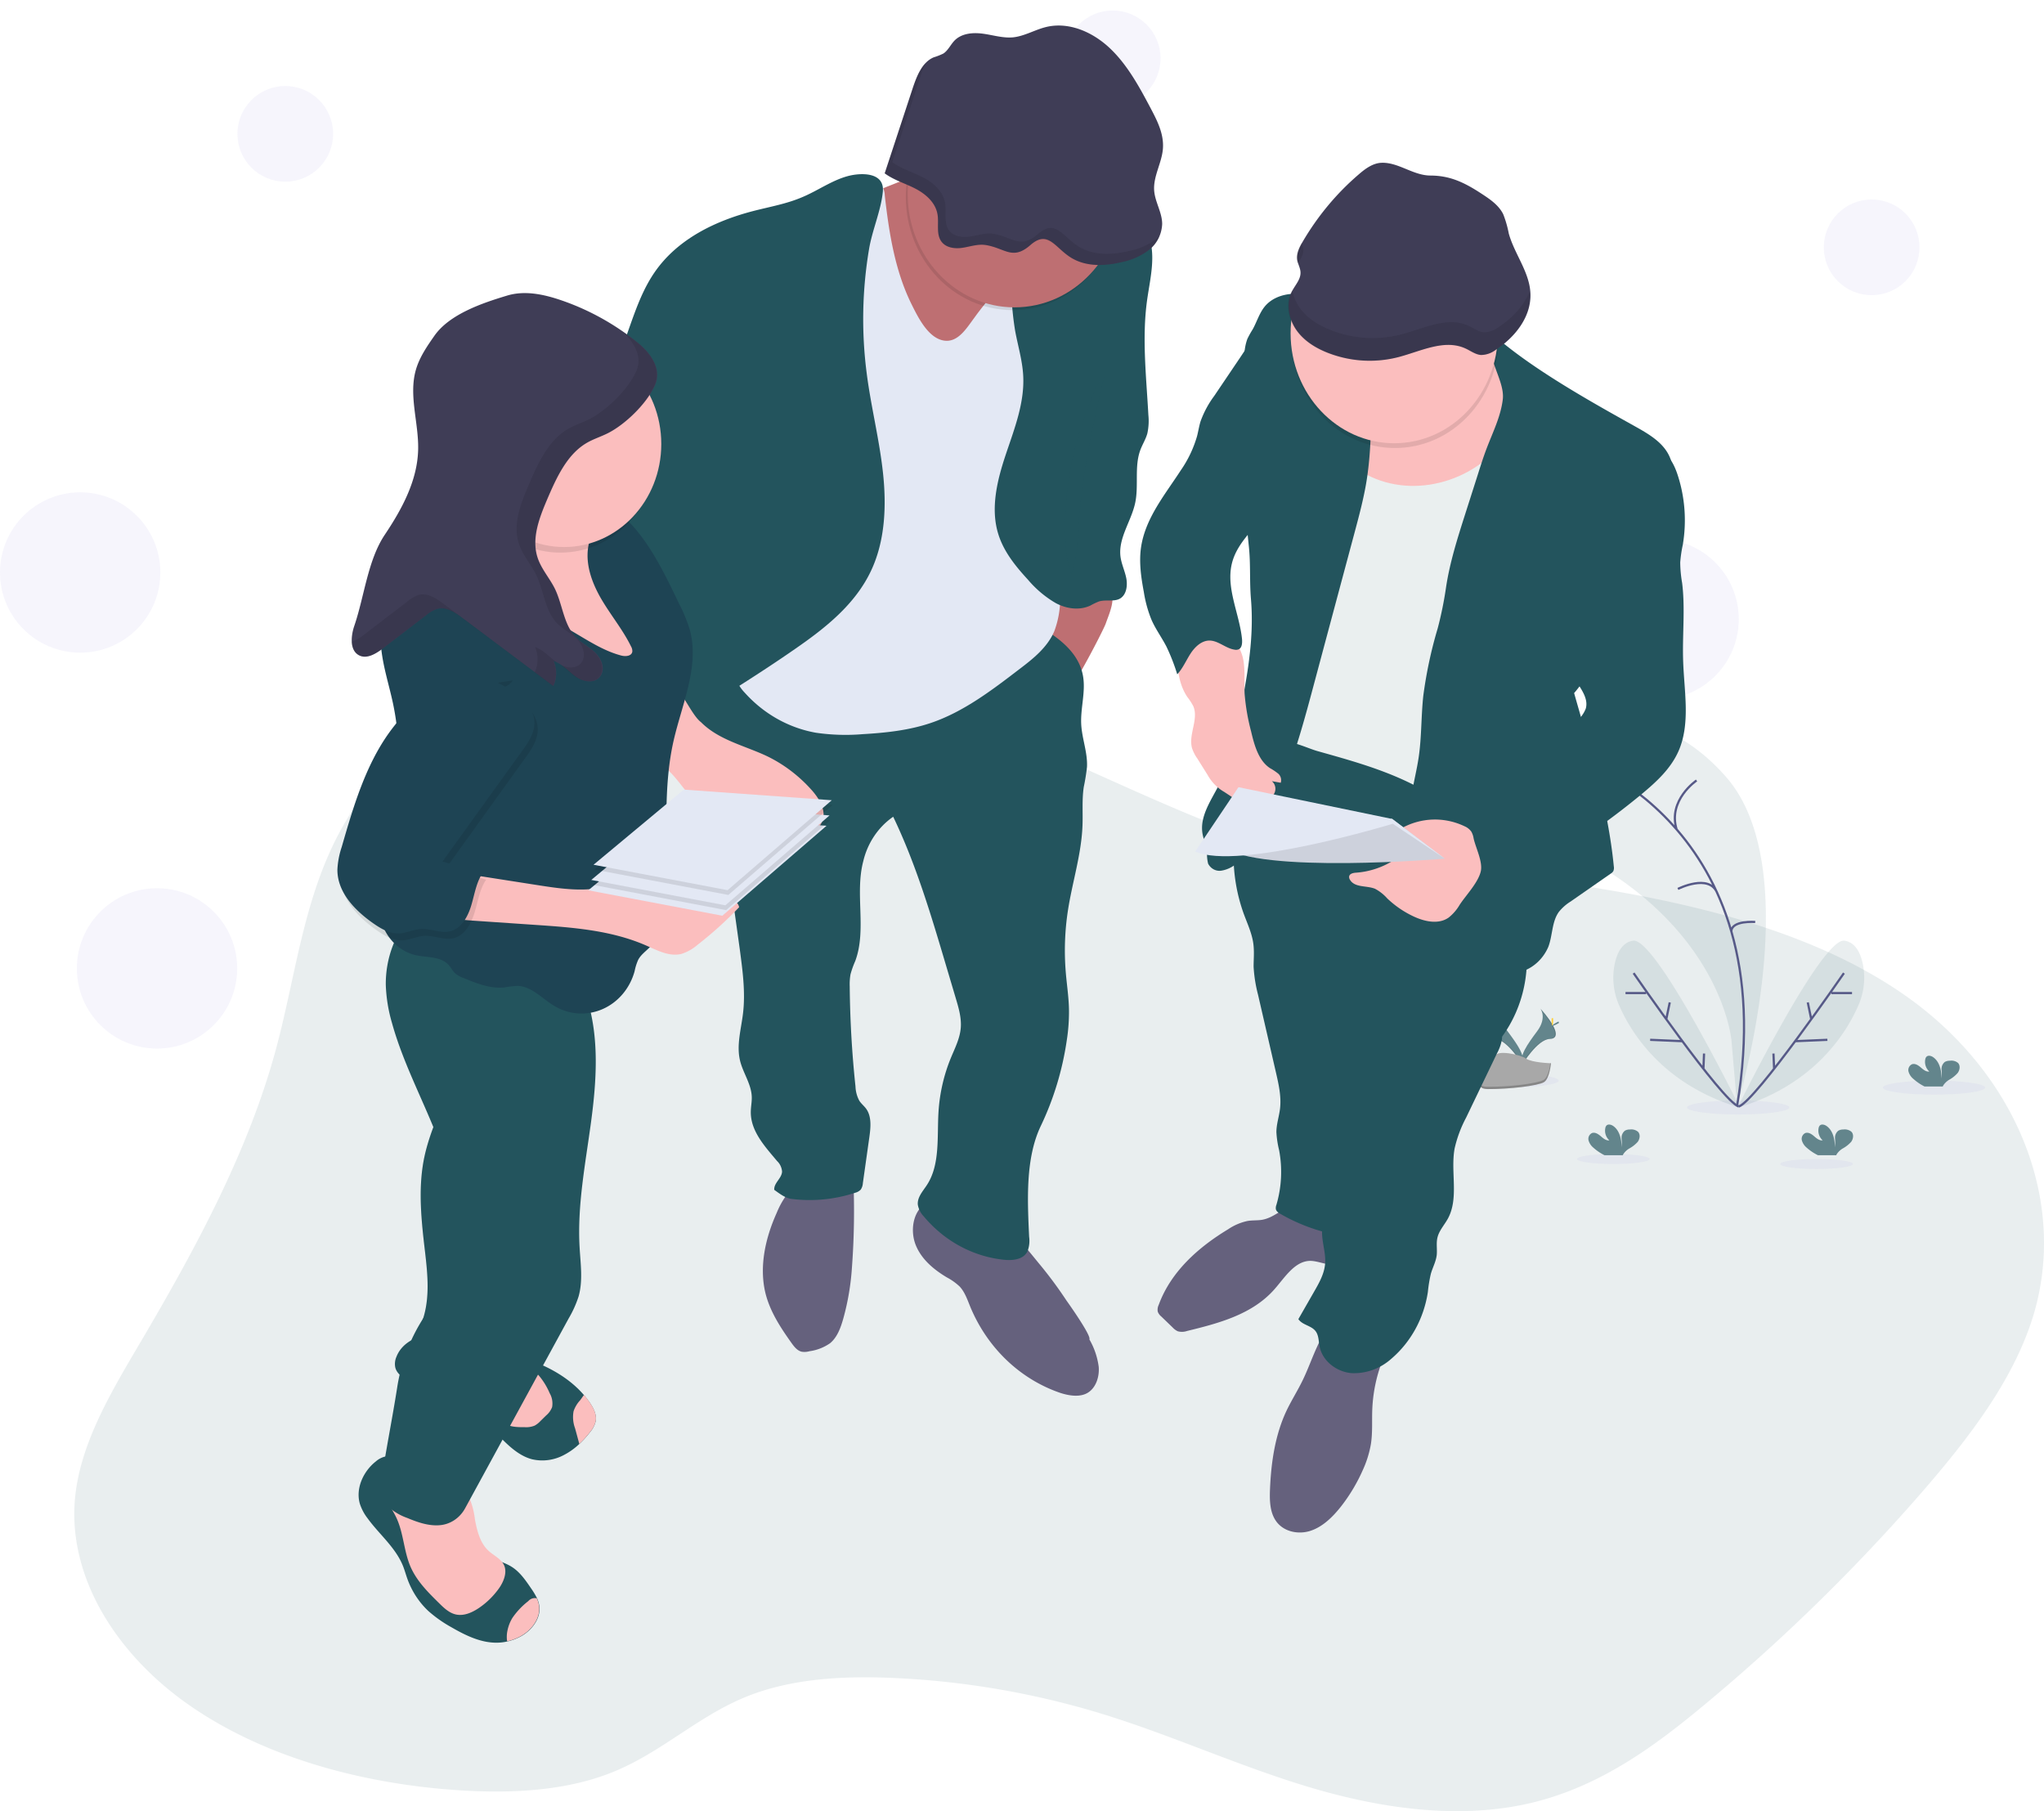 <?xml version="1.0" encoding="UTF-8" standalone="no"?>
<svg xmlns:inkscape="http://www.inkscape.org/namespaces/inkscape" xmlns:sodipodi="http://sodipodi.sourceforge.net/DTD/sodipodi-0.dtd" xmlns="http://www.w3.org/2000/svg" xmlns:svg="http://www.w3.org/2000/svg" data-name="Layer 1" viewBox="0 0 924.18 818.88" version="1.1" id="svg13258">
  <defs id="defs13262"></defs>
  <path d="m 414.03,316.83 c -36.12,-11.69 -74.31,-21.49 -113.34,-20.48 -57.38,1.49 -112.55,28.23 -139.76,67.75 -23,33.49 -26.07,72.85 -36.11,110.09 -12.37,45.88 -35.85,89.42 -60.91,132 -13.46,22.87 -27.66,46.22 -30,71.35 -3.21,34.89 17.93,69.77 51.26,93.15 33.33,23.38 77.68,35.84 122.24,38.75 23.71,1.54 48.49,0.35 69.6,-8.19 22.33,-9 38.66,-25.47 61.08,-34.37 20.78,-8.24 45,-9.3 68.31,-8.09 a 380.06,380.06 0 0 1 89.06,15.26 c 32.49,9.72 62.68,23.71 95.1,33.57 32.42,9.86 68.66,15.44 101.88,7.51 31.19,-7.44 55.93,-25.78 78.24,-44.36 a 850.66,850.66 0 0 0 99.95,-98 c 20.15,-23.39 38.92,-48.09 47.92,-75.42 17.19,-52.26 -5.84,-111.43 -57.37,-147.42 -42.69,-29.83 -100.12,-43 -156.36,-51 -51.29,-7.37 -110.63,-8.1 -157.77,-26.87 -44.96,-17.95 -85.86,-39.97 -133.02,-55.23 z" fill="#a997df" opacity="0.1" id="path13070" style="fill:#23545d;fill-opacity:1"></path>
  <ellipse cx="874.45" cy="491.75" rx="23.11" ry="3.17" fill="#a997df" opacity=".1" id="ellipse13072"></ellipse>
  <ellipse cx="785.92" cy="500.73" rx="23.11" ry="3.17" fill="#a997df" opacity=".1" id="ellipse13074"></ellipse>
  <ellipse cx="681.64" cy="488.58" rx="23.11" ry="3.17" fill="#a997df" opacity=".1" id="ellipse13076"></ellipse>
  <ellipse cx="821.35" cy="526.29" rx="16.43" ry="2.26" fill="#a997df" opacity=".1" id="ellipse13078"></ellipse>
  <ellipse cx="729.47" cy="524.03" rx="16.43" ry="2.26" fill="#a997df" opacity=".1" id="ellipse13080"></ellipse>
  <path d="M785.42 500.01s32.42-106.26-5.07-148.82c-28-31.84-59.88-28-74.13-24.09a26.32 26.32 0 00-17 14.13c-5 10.75-4.08 28.2 31.1 48.57 58.91 34.11 62.58 80.9 62.58 80.9z" fill="#a997df" id="path13082" style="fill:#23545d;fill-opacity:0.1;fill-rule:evenodd;opacity:1"></path>
  <path d="M711.29 342.17s95.56 29.88 74.13 157.84M767.09 352.88s-13.16 8.87-9 22.19M720.88 360.77s8-8.18 17.83-3.67M758.65 401.92s14.12-7.16 17.77 1.81M793.6 416.86s-10.61-.84-10.8 4.23" fill="none" stroke="#565987" stroke-miterlimit="10" id="path13084"></path>
  <path d="M786.73 500.86s-38-77.23-48.39-75.54c-5 .8-7.24 5.68-8.27 10.57a31.08 31.08 0 002.07 18.8c5.39 12.36 19.86 35.83 54.59 46.17z" fill="#a997df" id="path13086" style="fill:#23545d;fill-opacity:0.1"></path>
  <path d="M738.62 439.98s39.85 57.78 47.55 60.32M734.96 449h9.3M746.1 470.14l14.58.62M754.97 453.23l-1.58 7.59M770.47 476.34l-.28 6.9" fill="none" stroke="#565987" stroke-miterlimit="10" id="path13088"></path>
  <path d="M785.61 500.86s38-77.23 48.39-75.54c5 .8 7.24 5.68 8.27 10.57a31.08 31.08 0 01-2.07 18.8c-5.39 12.36-19.86 35.83-54.59 46.17z" fill="#a997df" id="path13090" style="fill:#23545d;fill-opacity:0.1"></path>
  <path d="M833.72 439.98s-39.85 57.78-47.55 60.32M837.38 449h-9.3M826.24 470.14l-14.58.62M817.37 453.23l1.58 7.59M801.86 476.34l.29 6.9" fill="none" stroke="#565987" stroke-miterlimit="10" id="path13092"></path>
  <path d="M720.42 518.9a6.64 6.64 0 01-2.16-3.26 2.91 2.91 0 011.51-3.33c1.39-.53 2.87.43 4 1.41s2.41 2.07 3.88 1.87a5.91 5.91 0 01-1.82-5.53 2.32 2.32 0 01.5-1.13c.77-.82 2.17-.46 3.09.18 2.93 2.07 3.75 6.05 3.77 9.63a18.7 18.7 0 000-4 4.07 4.07 0 011.49-3.51 4.41 4.41 0 012.27-.54 4.72 4.72 0 013.69 1.05c1.11 1.2.82 3.21-.15 4.53a14.38 14.38 0 01-3.81 3 8.38 8.38 0 00-2.73 2.6 3.19 3.19 0 00-.2.46h-8.26a22.78 22.78 0 01-5.07-3.43zM865.09 487.79a6.55 6.55 0 01-2.16-3.26 2.9 2.9 0 011.51-3.32c1.39-.53 2.87.43 4 1.4s2.42 2.08 3.89 1.87a5.89 5.89 0 01-1.83-5.53 2.21 2.21 0 01.51-1.12c.77-.82 2.16-.47 3.08.18 2.93 2.06 3.75 6 3.77 9.63a18.15 18.15 0 000-4 4.07 4.07 0 011.49-3.51 4.55 4.55 0 012.27-.53 4.68 4.68 0 013.69 1c1.12 1.19.83 3.2-.15 4.52a14.22 14.22 0 01-3.81 3.06 8.38 8.38 0 00-2.73 2.6 2.45 2.45 0 00-.2.46h-8.26a23.05 23.05 0 01-5.07-3.45zM816.87 518.9a6.64 6.64 0 01-2.16-3.26 2.91 2.91 0 011.51-3.33c1.39-.53 2.87.43 4 1.41s2.41 2.07 3.88 1.87a5.92 5.92 0 01-1.83-5.53 2.43 2.43 0 01.51-1.13c.77-.82 2.17-.46 3.09.18 2.93 2.07 3.75 6.05 3.77 9.63a18.7 18.7 0 00.05-4 4.07 4.07 0 011.49-3.51 4.41 4.41 0 012.27-.54 4.72 4.72 0 013.69 1.05c1.11 1.2.82 3.21-.15 4.53a14.38 14.38 0 01-3.81 3 8.38 8.38 0 00-2.73 2.6 3.19 3.19 0 00-.2.46h-8.26a22.78 22.78 0 01-5.12-3.43zM680.14 456.02s-3.1 4.05 1.43 10.16 8.25 11.28 6.75 15.09c0 0-6.83-11.35-12.39-11.51s-1.91-6.91 4.21-13.74z" fill="#a997df" id="path13094" style="fill:#63858c;fill-opacity:1"></path>
  <path d="M680.14 456.02a4.89 4.89 0 00-.64 1.27c-5.42 6.37-8.31 12.32-3.1 12.47 4.86.14 10.69 8.82 12.08 11 0 .17-.1.34-.16.5 0 0-6.83-11.35-12.39-11.51s-1.91-6.9 4.21-13.73z" opacity=".1" id="path13096"></path>
  <path d="M674.38 461.18c0 1.43.16 2.58.36 2.58s.35-1.15.35-2.58-.2-.75-.39-.75-.32-.67-.32.75z" fill="#ffd037" id="path13098"></path>
  <path d="M672.4 462.88c1.25.69 2.35 1.1 2.44.93s-.84-.87-2.09-1.55-.76-.19-.86 0-.74-.06.51.62z" fill="#ffd037" id="path13100" style="fill:#63858c;fill-opacity:1"></path>
  <path d="M696.49 456.02s3.1 4.05-1.43 10.16-8.25 11.28-6.74 15.09c0 0 6.82-11.35 12.38-11.51s1.91-6.91-4.21-13.74z" fill="#a997df" id="path13102" style="fill:#63858c;fill-opacity:1"></path>
  <path d="M696.49 456.02a4.89 4.89 0 01.64 1.27c5.42 6.37 8.31 12.32 3.1 12.47-4.86.14-10.69 8.82-12.08 11a4.2 4.2 0 00.17.5s6.82-11.35 12.38-11.51 1.91-6.9-4.21-13.73z" opacity=".1" id="path13104"></path>
  <path d="M702.25 461.18c0 1.43-.16 2.58-.36 2.58s-.35-1.15-.35-2.58.2-.75.39-.75.32-.67.32.75z" fill="#ffd037" id="path13106"></path>
  <path d="M704.23 462.88c-1.25.69-2.35 1.1-2.44.93s.84-.87 2.09-1.55.76-.19.86 0 .74-.06-.51.62z" fill="#ffd037" id="path13108" style="fill:#63858c;fill-opacity:1"></path>
  <path d="M701.26 480.74s-8.65-.26-11.26-2.12-13.32-4.08-14-1.1-13 14.82-3.24 14.9 22.72-1.52 25.32-3.11 3.18-8.57 3.18-8.57z" fill="#a8a8a8" id="path13110"></path>
  <path d="M672.62 491.38c9.77.08 22.71-1.52 25.32-3.11 2-1.2 2.77-5.54 3-7.54h.28s-.54 7-3.15 8.57-15.54 3.19-25.32 3.11c-2.82 0-3.79-1-3.74-2.51.43.91 1.51 1.47 3.61 1.48z" opacity=".2" id="path13112"></path>
  <circle cx="128.99" cy="60.52" r="21.63" fill="#a997df" opacity="0.1" id="circle13114"></circle>
  <circle cx="503.1" cy="26.38" r="21.63" fill="#a997df" opacity="0.1" id="circle13116"></circle>
  <circle cx="846.25" cy="111.83" r="21.63" fill="#a997df" opacity=".1" id="circle13118"></circle>
  <circle cx="36.25" cy="258.85" r="36.25" fill="#a997df" opacity=".1" id="circle13120"></circle>
  <circle cx="71" cy="437.85" r="36.25" fill="#a997df" opacity=".1" id="circle13122"></circle>
  <circle cx="749.92" cy="279.96" r="36.25" fill="#a997df" opacity=".1" id="circle13124"></circle>
  <path d="m 569.737,551.638 c -1.874,0.186 -3.778,0.093 -5.638,0.404 a 25.671,27.219 0 0 0 -8.787,3.742 c -13.326,8.043 -25.906,19.099 -31.426,34.253 a 4.393,4.658 0 0 0 -0.41,3.028 4.833,5.124 0 0 0 1.552,2.143 l 5.184,5 a 7.322,7.764 0 0 0 2.299,1.708 7.512,7.966 0 0 0 4.247,-0.14 c 14.249,-3.463 29.391,-7.453 39.393,-18.757 4.745,-5.357 9.123,-12.732 16.109,-12.934 2.929,0 5.667,1.196 8.552,1.553 2.885,0.357 6.356,-0.947 7.044,-3.928 a 7.791,8.261 0 0 0 -0.469,-4.394 l -4.305,-15.201 c -1.172,-4.161 -12.989,-4.379 -16.929,-3.633 -6.004,1.102 -10.046,6.537 -16.416,7.158 z m 50.728,85.633 c -0.205,5.202 0.19,10.465 -0.615,15.621 a 42.981,45.573 0 0 1 -3.646,11.723 72.591,76.969 0 0 1 -9.958,16.63 c -3.705,4.658 -8.142,9.037 -13.634,10.869 -5.492,1.832 -12.243,0.512 -15.669,-4.394 -2.797,-3.991 -2.929,-9.316 -2.724,-14.301 0.498,-12.251 2.314,-24.673 7.498,-35.635 2.226,-4.658 5.052,-9.099 7.322,-13.804 4.745,-9.767 7.454,-21.35 15.64,-28.089 a 51.416,54.517 0 0 0 16.255,4.736 c 2.182,0.248 8.42,0.404 9.153,3.369 0.498,2.003 -3.602,7.608 -4.393,9.58 a 61.667,65.386 0 0 0 -5.228,23.695 z" fill="#65617d" id="path13126" style="stroke-width:1.508"></path>
  <path d="m 562.415,413.335 c 1.757,4.751 3.983,9.41 4.393,14.472 0.293,3.105 0,6.211 0,9.316 a 57.391,60.852 0 0 0 1.992,12.577 l 8.157,35.402 c 1.215,5.295 2.431,10.729 1.801,16.133 -0.425,3.602 -1.655,7.096 -1.64,10.714 a 39.188,41.551 0 0 0 1.23,8.121 47.184,50.029 0 0 1 -1.23,24.689 3.485,3.696 0 0 0 -0.249,1.91 c 0.205,1.009 1.128,1.63 1.962,2.112 a 83.633,88.677 0 0 0 28.263,9.984 276.849,293.545 0 0 0 18.598,-70.417 c 2.079,-14.658 3.09,-29.502 5.755,-44.051 a 3.397,3.602 0 0 1 0.952,-2.236 c 0.996,-0.885 2.504,-0.326 3.676,0.264 a 328.104,347.891 0 0 1 43.069,26.397 53.803,57.048 0 0 0 9.943,-47.219 92.259,97.822 0 0 0 -7.322,-20.31 108.206,114.732 0 0 0 -12.448,-22.158 c -10.866,-14.44 -26.799,-23.664 -43.2,-29.921 -9.973,-3.82 -20.238,-6.646 -30.489,-9.534 -5.741,-1.63 -15.362,-6.941 -20.941,-2.81 -5.858,4.301 -9.753,14.968 -12.155,21.738 a 75.535,80.09 0 0 0 -4.774,26.226 69.882,74.097 0 0 0 4.657,28.601 z" fill="#3f3d56" id="path13128" style="fill:#23545d;fill-opacity:1;stroke-width:1.508"></path>
  <path d="m 680.14,456.02 c -3.061,3.54 -0.483,9.192 -1.069,13.975 a 18.203,19.301 0 0 1 -2.153,6.133 l -14.014,29.176 a 51.02,54.097 0 0 0 -5.213,13.975 c -1.918,10.528 2.021,22.359 -3.017,31.66 -1.626,2.997 -4.144,5.574 -4.818,8.959 -0.498,2.469 0,5.046 -0.249,7.546 -0.337,2.935 -1.816,5.574 -2.636,8.4 a 55.194,58.523 0 0 0 -1.362,8.261 45.836,48.601 0 0 1 -16.46,30.185 26.184,27.763 0 0 1 -18.159,6.553 c -6.531,-0.59 -13.019,-5.295 -14.351,-12.096 -0.454,-2.314 -0.366,-4.891 -1.728,-6.77 -1.933,-2.686 -6.004,-2.795 -7.864,-5.543 l 7.205,-12.577 c 2.241,-3.897 4.525,-7.966 4.891,-12.515 0.439,-5.574 -2.094,-11.133 -1.186,-16.645 0.776,-4.736 3.983,-8.68 4.95,-13.369 1.201,-5.823 -1.201,-11.708 -2.504,-17.515 -3.192,-14.301 0.381,-29.207 3.939,-43.477 4.73,-18.881 9.577,-38.058 19.155,-54.75 19.111,10.916 36.684,21.397 56.644,30.434 z" fill="#3f3d56" id="path13130" style="fill:#23545d;fill-opacity:1;stroke-width:1.508"></path>
  <path d="m 680.316,160.255 c 1.142,3.292 0.527,6.941 0.308,10.434 -0.513,7.764 1.04,15.527 0.688,23.4 -0.351,7.872 -2.636,15.388 -4.218,23.043 -4.496,21.847 -3.412,44.61 -7.483,66.55 -5.023,27.173 -17.866,52.483 -20.399,80.059 -0.805,8.757 -0.703,18.136 -5.228,25.527 a 378.04,400.839 0 0 1 -75.74,-47.172 c 5.155,-40.542 10.251,-81.286 9.563,-122.185 a 49.468,52.451 0 0 1 0.967,-14.72 42.805,45.387 0 0 1 5.213,-11.459 c 5.667,-9.767 11.906,-19.145 18.13,-28.508 3.983,-5.994 8.289,-12.282 14.644,-15.093 6.356,-2.81 13.883,-1.553 20.809,-0.217 q 12.506,2.422 24.983,4.845 c 5.199,1.009 15.537,-0.916 17.763,5.497 z" fill="#a997df" id="path13132" style="fill:#23545d;fill-opacity:0.096;stroke-width:1.508"></path>
  <path d="m 479.793,315.606 a 78.156,82.87 0 0 0 -11.13,-9.798 c 5.199,-6.708 4.174,-16.412 5.448,-24.999 a 77.746,82.435 0 0 1 4.73,-16.257 c 0.527,-1.475 1.274,-3.105 2.724,-3.494 a 4.789,5.077 0 0 1 2.607,0.435 c 4.393,1.646 13.561,1.553 16.973,4.565 4.115,3.664 0.351,11.335 -1.201,15.916 -1.098,3.074 -17.968,35.961 -20.15,33.632 z" fill="#be6f72" id="path13134" style="stroke-width:1.508"></path>
  <path d="m 492.548,605.58 a 30.343,32.173 0 0 1 4.232,12.422 c 0.351,4.41 -1.172,9.239 -4.715,11.568 -3.544,2.329 -8.625,1.553 -12.843,0.155 A 66.836,70.867 0 0 1 438.73,590.906 c -1.333,-3.261 -2.49,-6.723 -4.847,-9.239 a 26.828,28.446 0 0 0 -5.784,-4.115 c -5.755,-3.447 -11.305,-7.981 -13.971,-14.409 -2.665,-6.428 -1.464,-15.015 4.056,-18.835 a 14.966,15.869 0 0 1 11.481,-1.553 44.401,47.079 0 0 1 10.866,5.015 c 5.682,3.276 12.623,6.102 17.573,10.465 4.393,3.835 8.333,9.021 12.081,13.54 a 179.582,190.412 0 0 1 12.052,16.304 c 1.201,1.661 11.32,15.993 10.31,17.499 z M 385.206,572.988 a 101.426,107.543 0 0 1 -3.881,23.058 c -1.186,4.223 -2.753,8.618 -6.048,11.304 a 22.127,23.462 0 0 1 -9.241,3.587 8.787,9.316 0 0 1 -3.529,0.233 c -2.021,-0.45 -3.456,-2.298 -4.701,-4.053 -4.891,-6.863 -9.651,-14.114 -11.715,-22.437 -2.929,-12.065 0,-24.999 5.082,-36.272 a 35.014,37.126 0 0 1 7.835,-12.096 30.006,31.816 0 0 1 14.381,-6.848 c 5.404,-1.149 12.038,-3.602 12.433,3.369 a 305.537,323.963 0 0 1 -0.615,40.154 z" fill="#65617d" id="path13136" style="stroke-width:1.508"></path>
  <path d="m 466.232,281.135 c 10.105,5.543 21.322,12.593 23.431,24.44 1.303,7.236 -1.201,14.642 -0.791,22.002 0.366,6.475 2.929,12.732 2.607,19.192 a 85.2,90.338 0 0 1 -1.464,9.084 c -0.864,5.73 -0.351,11.568 -0.571,17.36 -0.483,13.043 -4.598,25.589 -6.59,38.461 a 106.258,112.667 0 0 0 -0.981,27.81 c 0.483,5.994 1.464,11.956 1.464,17.981 a 74.29,78.77 0 0 1 -1.01,12.95 121.84,129.188 0 0 1 -11.715,38.617 c -7.044,14.704 -6.048,33.679 -5.301,50.153 a 11.715,12.422 0 0 1 -0.791,6.708 c -1.845,3.556 -6.443,4.068 -10.251,3.727 a 55.648,59.004 0 0 1 -36.611,-19.658 9.387,9.953 0 0 1 -2.665,-5.233 c -0.322,-3.323 2.197,-6.056 4.013,-8.804 6.18,-9.316 4.613,-21.94 5.345,-33.384 a 68.828,72.979 0 0 1 5.55,-24.145 c 1.816,-4.425 4.086,-8.788 4.496,-13.602 0.381,-4.487 -0.908,-8.928 -2.182,-13.214 l -4.393,-14.782 c -6.81,-22.965 -13.663,-46.07 -23.973,-67.513 a 31.851,33.772 0 0 0 -13.546,20.186 c -3.837,14.627 1.626,30.962 -3.602,45.029 a 38.836,41.179 0 0 0 -2.153,6.04 22.918,24.3 0 0 0 -0.351,5.419 416.174,441.273 0 0 0 2.607,45.293 13.18,13.975 0 0 0 1.757,6.475 c 0.864,1.32 2.123,2.298 3.046,3.556 2.563,3.525 2.079,8.462 1.464,12.857 l -2.929,20.776 a 5.316,5.636 0 0 1 -0.952,2.935 5.243,5.559 0 0 1 -2.49,1.429 69.414,73.6 0 0 1 -28.791,2.795 c -2.856,-0.357 -5.448,-2.391 -7.835,-4.099 -0.249,-3.105 3.397,-5.171 3.529,-8.261 a 6.722,7.127 0 0 0 -2.241,-4.751 c -5.448,-6.521 -11.95,-13.447 -11.891,-22.158 0,-2.283 0.513,-4.565 0.439,-6.848 -0.19,-5.854 -3.998,-10.869 -5.33,-16.506 -1.64,-6.972 0.542,-14.208 1.377,-21.335 1.142,-9.596 -0.205,-19.316 -1.464,-28.896 l -4.906,-35.154 a 88.802,94.158 0 0 0 -3.046,-16.117 119.013,126.191 0 0 0 -6.487,-15.124 c -4.686,-10.093 -8.538,-20.589 -12.374,-31.055 a 26.696,28.306 0 0 1 -2.27,-8.99 c -0.22,-5.326 2.372,-10.357 5.594,-14.456 a 42.629,45.2 0 0 1 23.431,-15.062 10.251,10.869 0 0 1 4.701,-0.202 12.623,13.385 0 0 1 3.646,2.034 87.602,92.885 0 0 0 77.424,9.736 c 1.464,1.18 4.174,0.668 5.858,-0.171 4.701,-2.283 8.538,-6.087 12.667,-9.316 7.688,-6.18 18.056,-12.049 27.502,-14.208 z M 162.701,679.894 a 20.033,21.241 0 0 0 3.456,6.537 c 5.301,7.329 12.697,13.183 16.109,21.738 0.718,1.832 1.245,3.758 1.904,5.621 a 34.868,36.971 0 0 0 9.519,14.627 58.577,62.11 0 0 0 10.5,7.376 c 6.473,3.742 13.473,7.127 20.824,6.925 a 22.625,23.99 0 0 0 4.393,-0.559 23.768,25.201 0 0 0 6.546,-2.546 c 4.73,-2.764 8.787,-8.167 7.849,-13.804 a 11.906,12.624 0 0 0 -0.952,-3.105 30.753,32.607 0 0 0 -2.68,-4.487 c -2.475,-3.633 -5.023,-7.36 -8.64,-9.689 -4.071,-2.64 -9.197,-3.292 -12.858,-6.553 a 20.209,21.428 0 0 1 -3.705,-4.751 56.497,59.905 0 0 1 -7.322,-17.593 c -1.113,-4.658 -1.86,-9.767 -5.067,-13.183 -3.207,-3.416 -7.615,-4.192 -11.891,-4.969 a 20.663,21.909 0 0 0 -4.393,-0.45 c -2.094,0.078 -4.261,0.714 -6.224,-0.326 -1.962,-1.04 -2.621,-2.515 -4.994,-2.314 a 10.251,10.869 0 0 0 -5.14,2.376 c -5.565,4.363 -9.255,12.127 -7.234,19.13 z" fill="#3f3d56" id="path13138" style="fill:#23545d;fill-opacity:1;stroke-width:1.508"></path>
  <path d="m 214.732,686.959 c 0.952,5.264 2.416,10.869 6.253,14.301 2.446,2.236 5.858,3.633 7.073,6.785 1.215,3.152 -0.351,7.112 -2.372,10 a 34.736,36.831 0 0 1 -9.431,9.177 c -3.105,2.034 -6.81,3.587 -10.368,2.686 -2.929,-0.73 -5.243,-2.966 -7.425,-5.124 -5.008,-4.922 -10.134,-10.031 -12.945,-16.63 -2.929,-6.956 -3.075,-15.015 -6.268,-21.863 -1.86,-3.991 -4.73,-7.484 -5.858,-11.77 a 6.897,7.313 0 0 1 0,-4.782 6.356,6.739 0 0 1 5.741,-3.618 19.975,21.179 0 0 1 6.868,1.553 151.245,160.367 0 0 0 20.253,6.009 c 2.738,0.543 4.393,0.528 5.858,3.338 a 31.573,33.477 0 0 1 2.621,9.938 z m 16.987,44.501 a 16.109,17.08 0 0 0 -2.27,5.776 12.169,12.903 0 0 0 -0.161,4.876 23.768,25.201 0 0 0 6.546,-2.546 c 4.73,-2.764 8.787,-8.167 7.849,-13.804 a 11.906,12.624 0 0 0 -0.952,-3.105 4.086,4.332 0 0 0 -3.895,1.289 32.349,34.3 0 0 0 -7.117,7.515 z" fill="#fbbebe" id="path13140" style="stroke-width:1.508"></path>
  <path d="m 179.235,613.483 a 7.205,7.639 0 0 0 -0.542,4.658 c 0.674,3.105 3.676,4.891 6.385,6.304 l 25.759,13.354 a 53.949,57.203 0 0 1 5.213,2.935 c 4.393,2.857 7.849,6.894 11.598,10.59 3.749,3.696 7.923,7.158 12.887,8.462 a 21.776,23.089 0 0 0 14.644,-2.034 30.27,32.095 0 0 0 6.707,-4.829 41.238,43.725 0 0 0 4.833,-5.326 10.837,11.49 0 0 0 2.621,-5.015 c 0.483,-2.842 -0.849,-5.636 -2.402,-7.981 a 34.765,36.862 0 0 0 -2.929,-3.851 c -9.768,-11.444 -25.774,-17.375 -39.539,-19.704 -5.477,-0.932 -10.676,-3.105 -15.948,-4.876 -5.272,-1.77 -10.851,-3.105 -16.328,-2.283 -5.477,0.823 -10.866,4.161 -12.96,9.596 z" fill="#3f3d56" id="path13142" style="fill:#23545d;fill-opacity:1;stroke-width:1.508"></path>
  <path d="m 243.699,622.008 a 29.288,31.055 0 0 1 4.833,7.903 8.347,8.851 0 0 1 1.098,6.32 8.699,9.223 0 0 1 -2.68,3.727 l -2.563,2.515 a 10.251,10.869 0 0 1 -2.665,2.112 10.661,11.304 0 0 1 -4.393,0.699 c -3.441,0 -7.146,0 -9.943,-2.189 -3.822,-2.919 -4.51,-8.959 -2.768,-13.602 1.743,-4.643 5.389,-8.152 9.065,-11.288 2.987,-2.562 7.923,1.46 10.017,3.804 z m 15.64,16.055 a 13.019,13.804 0 0 0 0.659,7.686 c 0.644,2.329 1.274,4.658 1.904,7.034 v 0.093 a 41.238,43.725 0 0 0 4.833,-5.326 10.837,11.49 0 0 0 2.621,-5.015 c 0.483,-2.842 -0.849,-5.636 -2.402,-7.981 a 34.765,36.862 0 0 0 -2.929,-3.851 c -0.688,0.947 -1.289,1.879 -1.787,2.484 a 12.931,13.711 0 0 0 -2.9,4.876 z" fill="#fbbebe" id="path13146" style="stroke-width:1.508"></path>
  <path d="m 192.048,522.337 c -3.031,13.509 -1.743,27.639 -0.132,41.427 1.23,10.497 2.607,21.366 -0.322,31.474 -1.084,3.773 -2.797,7.608 -2.138,11.506 1.245,7.344 9.592,10.17 16.504,11.552 a 16.27,17.251 0 0 0 6.107,0.388 14.498,15.372 0 0 0 5.565,-3.105 60.832,64.501 0 0 0 21.424,-30.201 c 2.621,-8.105 3.456,-16.723 4.261,-25.248 1.347,-14.347 2.709,-28.865 0.732,-43.12 -0.586,-4.192 -1.464,-8.338 -1.831,-12.562 a 85.61,90.773 0 0 1 1.142,-21.971 334.269,354.428 0 0 1 11.422,-53.01 67.363,71.426 0 0 1 -40.535,-7.764 c 2.402,1.366 -0.351,23.151 -0.644,26.21 a 167.779,177.897 0 0 1 -4.642,27.018 c -4.086,16.568 -13.209,30.946 -16.914,47.405 z" fill="#3f3d56" id="path13148" style="fill:#23545d;fill-opacity:1;stroke-width:1.508"></path>
  <path d="m 192.048,522.337 c -3.031,13.509 -1.743,27.639 -0.132,41.427 1.23,10.497 2.607,21.366 -0.322,31.474 -1.084,3.773 -2.797,7.608 -2.138,11.506 1.245,7.344 9.592,10.17 16.504,11.552 a 16.27,17.251 0 0 0 6.107,0.388 14.498,15.372 0 0 0 5.565,-3.105 60.832,64.501 0 0 0 21.424,-30.201 c 2.621,-8.105 3.456,-16.723 4.261,-25.248 1.347,-14.347 2.709,-28.865 0.732,-43.12 -0.586,-4.192 -1.464,-8.338 -1.831,-12.562 a 85.61,90.773 0 0 1 1.142,-21.971 334.269,354.428 0 0 1 11.422,-53.01 67.363,71.426 0 0 1 -40.535,-7.764 c 2.402,1.366 -0.351,23.151 -0.644,26.21 a 167.779,177.897 0 0 1 -4.642,27.018 c -4.086,16.568 -13.209,30.946 -16.914,47.405 z" opacity="0.1" id="path13150" style="fill:#23545d;fill-opacity:1;stroke-width:1.508"></path>
  <path d="m 265.199,450.82 c 5.858,17.996 4.569,37.654 2.036,56.504 -2.533,18.85 -6.268,37.7 -5.169,56.69 0.425,7.453 1.567,15.108 -0.483,22.235 a 45.836,48.601 0 0 1 -4.496,9.922 l -46.73,85.68 a 14.527,15.403 0 0 1 -11.715,7.764 c -4.994,0.373 -9.899,-1.366 -14.556,-3.307 a 26.184,27.763 0 0 1 -8.479,-4.984 10.031,10.636 0 0 1 -3.573,-9.099 c 2.094,-14.875 5.243,-30.108 7.571,-45.029 a 73.514,77.947 0 0 1 10.163,-28.524 c 3.617,-6.211 8.069,-11.785 11.188,-18.245 8.962,-18.509 5.858,-41.085 -1.054,-60.557 -6.912,-19.471 -17.207,-37.545 -22.699,-57.451 a 62.121,65.867 0 0 1 -2.768,-17.08 42.951,45.542 0 0 1 12.243,-32.39 10.734,11.382 0 0 1 4.232,-3.105 11.862,12.577 0 0 1 5.77,0.109 c 26.023,5.357 59.924,14.285 68.52,40.868 z" fill="#3f3d56" id="path13152" style="fill:#23545d;fill-opacity:1;stroke-width:1.508"></path>
  <path d="m 688.121,174.509 c 0.849,6.801 -1.464,13.68 -4.759,19.564 -12.462,22.049 -41.194,31.8 -63.409,21.536 -9.153,-4.239 -16.899,-11.226 -24.485,-18.12 -2.548,-2.329 -5.199,-4.767 -6.487,-8.059 -2.27,-5.823 0.469,-12.764 4.935,-16.925 4.466,-4.161 10.251,-6.211 16.006,-8.059 18.994,-6.273 73.675,-26.055 78.2,10.062 z" fill="#fbbebe" id="path13154" style="stroke-width:1.508"></path>
  <path d="m 677.006,152.926 c 17.295,14.751 42.468,28.803 62.062,39.735 6.663,3.727 14.058,7.919 16.46,15.527 1.289,4.068 0.864,8.493 0.439,12.779 -0.82,8.245 -1.669,16.614 -4.671,24.269 -3.529,8.959 -9.768,16.35 -14.776,24.487 -8.787,14.254 -13.941,31.055 -24.793,43.647 7.322,25.791 15.332,51.551 17.939,78.32 a 3.397,3.602 0 0 1 -0.22,2.189 3.544,3.758 0 0 1 -1.142,1.102 l -18.217,12.67 a 20.502,21.738 0 0 0 -5.257,4.658 c -3.222,4.441 -2.797,10.683 -4.789,15.853 a 19.433,20.605 0 0 1 -11.276,10.869 34.721,36.815 0 0 1 -15.508,1.739 36.054,38.228 0 0 1 -18.51,-6.91 c -4.642,-3.727 -7.952,-8.959 -11.144,-14.114 a 51.826,54.951 0 0 1 -5.858,-11.319 c -1.948,-5.714 -2.065,-11.941 -1.992,-18.027 a 179.743,190.583 0 0 1 3.119,-34.517 c 0.849,-4.518 1.904,-8.975 2.577,-13.524 1.347,-9.161 1.084,-18.509 2.079,-27.716 a 175.818,186.422 0 0 1 6.517,-30.542 148.595,157.556 0 0 0 3.808,-18.788 c 1.713,-11.149 5.125,-21.909 8.538,-32.607 l 5.858,-18.338 c 1.245,-3.959 2.504,-7.903 3.983,-11.77 2.753,-7.22 6.297,-14.254 7.234,-21.956 1.04,-8.4 -7.512,-18.369 -4.628,-26.257 0.234,-0.87 1.508,-2.019 2.167,-1.46 z" fill="#3f3d56" id="path13156" style="fill:#23545d;fill-opacity:1;stroke-width:1.508"></path>
  <path d="m 750.842,203.855 c 4.056,1.941 6.297,6.568 7.747,11.04 a 59.016,62.575 0 0 1 2.284,31.365 52.953,56.147 0 0 0 -1.172,8.012 50.391,53.43 0 0 0 0.864,9.316 c 1.464,11.878 0,23.943 0.483,35.93 0.498,13.478 3.266,27.716 -2.065,39.967 -3.544,8.136 -10.251,14.192 -16.87,19.689 a 337.578,357.937 0 0 1 -80.792,49.439 c 4.994,-6.366 5.082,-15.947 1.757,-23.446 -3.324,-7.5 -9.504,-13.136 -16.109,-17.515 a 103.798,110.058 0 0 0 24.236,-9.177 c 15.347,-8.261 28.498,-20.356 41.487,-32.328 a 12.623,13.385 0 0 0 4.305,-5.776 c 1.318,-4.658 -2.314,-9.084 -4.833,-13.167 -7.63,-12.422 -5.858,-28.648 -2.665,-43.026 3.559,-15.76 8.787,-31.458 18.32,-44.129 5.946,-7.919 13.707,-14.006 23.021,-16.195 z" fill="#3f3d56" id="path13158" style="fill:#23545d;fill-opacity:1;stroke-width:1.508"></path>
  <path d="m 660.034,409.003 a 20.019,21.226 0 0 1 -5.038,5.869 c -4.393,3.105 -10.427,1.925 -15.332,-0.279 a 44.738,47.436 0 0 1 -12.448,-8.4 19.506,20.682 0 0 0 -5.521,-4.348 c -3.837,-1.553 -9.197,-0.388 -11.349,-4.13 a 2.065,2.189 0 0 1 -0.351,-1.335 c 0.132,-1.351 1.801,-1.724 3.09,-1.801 a 38.353,40.666 0 0 0 16.943,-5.543 16.27,17.251 0 0 1 -4.159,-4.658 3.427,3.633 0 0 1 -0.703,-2.205 3.72,3.944 0 0 1 1.274,-2.205 32.598,34.564 0 0 1 35.849,-6.335 7.146,7.577 0 0 1 2.929,2.329 8.128,8.618 0 0 1 1.069,3.105 c 0.952,4.348 4.393,10.869 3.149,15.263 -1.377,5.046 -6.575,10.403 -9.402,14.673 z" fill="#fbbebe" id="path13160" style="stroke-width:1.508"></path>
  <path d="m 560.175,389.423 c 18.217,-22.313 26.36,-51.675 33.916,-80.075 l 5.404,-20.186 13.033,-48.616 c 1.918,-7.174 3.837,-14.347 5.111,-21.661 2.182,-12.624 2.387,-25.527 2.255,-38.353 a 39.144,41.505 0 0 0 -3.383,-15.403 c -1.274,-3.354 -1.889,-6.925 -2.929,-10.388 a 48.882,51.83 0 0 0 -5.872,-13.649 13.473,14.285 0 0 0 -2.651,-3.354 15.406,16.335 0 0 0 -5.989,-2.578 52.719,55.899 0 0 0 -14.337,-2.314 c -4.862,0.186 -9.87,1.972 -13.004,5.885 -2.387,2.997 -3.485,6.879 -5.374,10.248 a 37.709,39.983 0 0 0 -2.387,4.301 20.502,21.738 0 0 0 -1.318,7.049 q -1.142,14.673 -1.948,29.378 c -0.249,4.456 -0.469,8.944 -0.308,13.416 0.132,3.478 0.483,6.941 0.835,10.403 l 3.471,33.912 c 0.805,7.966 0.234,15.419 0.908,23.4 1.64,19.269 -2.27,38.539 -6.282,57.451 -1.918,8.99 -3.895,18.105 -7.996,26.241 -3.617,7.205 -9.035,14.518 -7.6,22.546 0.498,2.795 1.831,5.404 2.036,8.23 a 15.581,16.521 0 0 0 0.483,5.202 5.858,6.211 0 0 0 6.253,3.105 14.512,15.388 0 0 0 7.674,-4.192 z" fill="#3f3d56" id="path13162" style="fill:#23545d;fill-opacity:1;stroke-width:1.508"></path>
  <path d="m 562.401,300.125 c 0.556,4.456 0.132,8.975 0.337,13.462 a 85.639,90.804 0 0 0 2.929,17.08 c 1.464,6.211 3.339,13.167 8.508,16.614 a 26.74,28.353 0 0 1 3.705,2.469 3.602,3.82 0 0 1 1.201,4.161 l -4.027,-0.714 a 4.086,4.332 0 1 1 -5.623,6.211 9.533,10.108 0 0 1 -0.366,4.161 3.192,3.385 0 0 1 -2.929,2.329 4.715,5 0 0 1 -2.094,-0.932 l -10.515,-6.91 a 19.404,20.574 0 0 1 -7.571,-7.764 l -4.598,-7.344 a 16.548,17.546 0 0 1 -2.387,-4.658 c -1.713,-6.211 3.075,-13.105 0.586,-18.959 a 24.031,25.48 0 0 0 -2.621,-4.068 c -5.316,-7.764 -4.979,-18.322 -4.393,-27.949 0.19,-3.245 0.747,-7.096 3.515,-8.509 2.197,-1.133 4.833,-0.124 6.868,1.289 2.036,1.413 3.837,3.276 6.151,4.115 1.464,0.528 3.075,0.59 4.54,1.149 2.05,0.761 3.954,3.727 5.33,5.481 a 17.148,18.183 0 0 1 3.456,9.285 z" fill="#fbbebe" id="path13164" style="stroke-width:1.508"></path>
  <path d="m 434.073,160.581 a 26.037,27.608 0 0 1 -5.155,8.167 9.973,10.574 0 0 1 -8.494,3.105 c -3.251,-0.683 -5.638,-3.525 -7.791,-6.211 -5.623,-7.003 -11.32,-14.099 -15.098,-22.39 -5.77,-12.624 -6.692,-27.033 -7.527,-41.023 -0.205,-3.602 -0.381,-7.422 1.245,-10.574 2.065,-4.022 6.443,-5.916 10.485,-7.515 l 22.332,-8.851 a 8.655,9.177 0 0 1 4.393,-0.854 c 3.5,0.621 4.789,5.093 5.741,8.711 a 51.255,54.346 0 0 0 8.347,18.012 c 5.008,7.08 16.24,16.614 9.826,25.449 -7.747,10.59 -12.667,22.018 -18.305,33.974 z" fill="#be6f72" id="path13166" style="stroke-width:1.508"></path>
  <path d="m 462.644,120.178 c 9.782,9.751 13.092,24.937 12.623,39.145 -0.469,14.208 -4.188,28.058 -6.312,42.095 -2.123,14.037 -2.548,29.021 3.207,41.924 1.977,4.425 4.671,8.525 6.048,13.198 a 39.056,41.412 0 0 1 1.157,14.176 38.177,40.48 0 0 1 -2.665,14.658 c -3.119,7.329 -9.533,12.422 -15.669,17.08 -12.521,9.596 -25.291,19.347 -39.993,24.362 -9.958,3.401 -20.502,4.518 -30.929,5.124 a 98.38,104.313 0 0 1 -21.176,-0.637 57.508,60.976 0 0 1 -32.144,-18.043 18.012,19.099 0 0 1 -3.646,-5.326 20.868,22.127 0 0 1 -1.274,-8.074 q -0.527,-15.294 0.176,-30.589 a 126.819,134.467 0 0 1 3.764,-28.803 c 2.797,-10.869 7.644,-21.055 11.32,-31.645 12.799,-36.815 11.51,-78.708 29.288,-113.086 3.837,-7.422 10.251,-15.232 18.159,-14.052 a 6.092,6.459 0 0 1 4.013,1.956 8.45,8.959 0 0 1 1.464,4.782 c 1.889,16.707 4.569,33.85 11.994,48.927 2.929,5.916 7.322,14.922 14.073,16.506 6.751,1.584 10.734,-5.248 14.351,-10.093 a 116.875,123.924 0 0 1 22.171,-23.586 z" fill="#e3e8f4" id="path13168" style="stroke-width:1.508"></path>
  <path d="m 509.462,95.04 a 29.186,30.946 0 0 1 5.55,4.13 c 4.393,4.41 6.004,11.164 5.975,17.561 -0.029,6.397 -1.464,12.701 -2.343,19.037 -2.358,17.08 -0.351,34.564 0.586,51.861 a 23.68,25.108 0 0 1 -0.469,8.354 c -0.718,2.609 -2.197,4.907 -3.149,7.438 -2.797,7.484 -0.688,16.024 -2.328,23.881 -1.757,8.369 -7.776,15.978 -6.648,24.471 0.454,3.323 1.962,6.382 2.607,9.674 0.644,3.292 0.088,7.267 -2.592,9.037 -2.68,1.77 -6.575,0.481 -9.768,1.46 a 30.094,31.909 0 0 0 -3.778,1.801 c -4.935,2.36 -10.822,1.553 -15.684,-1.025 a 47.535,50.402 0 0 1 -12.667,-10.652 c -5.579,-6.056 -10.983,-12.686 -13.429,-20.745 -3.573,-11.677 -0.395,-24.394 3.485,-35.977 3.881,-11.583 8.508,-23.291 7.82,-35.604 -0.381,-6.894 -2.431,-13.524 -3.661,-20.294 a 122.426,129.809 0 0 1 -1.626,-28.415 c 0.19,-6.956 0.63,-14.13 3.456,-20.419 a 26.521,28.12 0 0 1 20.971,-15.217 c 10.251,-1.18 19.037,4.363 27.692,9.642 z" fill="#3f3d56" id="path13170" style="fill:#23545d;fill-opacity:1;stroke-width:1.508"></path>
  <path d="m 481.77,245.127 a 44.65,47.343 0 0 0 2.49,14.58 c 2.621,-6.335 2.929,-13.447 3.28,-20.341 1.464,-23.741 6.429,-46.132 11.715,-69.128 -3.851,3.105 -6.019,10.869 -7.864,15.527 a 129.133,136.92 0 0 0 -9.621,59.361 z" opacity="0.1" id="path13172" style="fill:#23545d;fill-opacity:1;stroke-width:1.508"></path>
  <path d="m 383.053,79.698 c -7.059,1.972 -13.18,6.413 -20.019,9.316 -7.102,3.105 -14.747,4.425 -22.201,6.335 -17.251,4.441 -34.575,12.686 -44.987,27.949 -7.674,11.226 -10.851,25.092 -16.109,37.809 -4.393,10.667 -10.251,20.667 -13.487,31.769 -4.232,14.487 -3.749,30.014 -2.709,45.138 0.849,12.422 2.138,24.984 7.454,35.992 2.782,5.776 6.619,10.947 9.402,16.723 3.339,6.941 5.096,14.596 7.879,21.738 2.782,7.143 6.868,14.285 13.326,18.012 l 10.69,-6.63 c 15.948,-9.891 31.895,-19.797 47.345,-30.542 13.473,-9.316 27.062,-20.015 34.238,-35.325 6.356,-13.524 6.985,-29.331 5.345,-44.346 -1.64,-15.015 -5.389,-29.704 -7.322,-44.672 a 169.668,179.9 0 0 1 1.098,-56.69 c 1.464,-8.447 5.36,-17.173 6.165,-25.589 0.893,-8.99 -10.002,-8.695 -16.109,-6.987 z" fill="#3f3d56" id="path13174" style="fill:#23545d;fill-opacity:1;stroke-width:1.508"></path>
  <path d="m 316.964,326.537 c 8.186,8.214 19.96,10.605 30.196,15.527 a 64.83,68.74 0 0 1 20.165,15.527 c 3.149,3.664 6.195,8.649 4.613,13.307 -1.333,4.006 -5.418,6.056 -9.167,7.546 -4.657,1.863 -9.856,3.509 -14.498,1.63 -2.724,-1.102 -4.92,-3.307 -7.425,-4.876 -6.136,-3.866 -13.868,-3.882 -20.165,-7.453 -8.874,-5.031 -13.297,-16.102 -21.644,-22.08 -4.569,-3.261 -10.881,-5.931 -11.349,-11.754 a 13.399,14.208 0 0 1 1.23,-6.102 c 1.684,-4.751 4.554,-21.071 10.969,-20.636 6.985,0.481 11.876,15.434 17.075,19.363 z" fill="#fbbebe" id="path13176" style="stroke-width:1.508"></path>
  <path d="m 274.071,253.76 c 2.68,10.217 8.904,18.928 15.362,27.033 4.642,5.823 9.738,12.158 9.899,19.782 0.146,7.205 -4.393,13.835 -10.251,17.515 -5.858,3.68 -12.755,4.86 -19.535,5.326 a 49.278,52.25 0 0 1 -16.197,-1.196 c -13.385,-3.851 -22.669,-16.226 -33.198,-25.791 -6.253,-5.668 -13.282,-10.605 -18.071,-17.701 -4.789,-7.096 -6.81,-17.282 -2.094,-24.44 a 33.36,35.371 0 0 1 5.858,-6.211 97.911,103.816 0 0 0 20.194,-25.698 c 2.167,-3.897 4.247,-8.121 7.893,-10.465 5.228,-3.369 11.935,-1.832 17.851,-0.186 6.429,1.786 24.544,5.279 25.803,13.975 0.513,3.571 -3.661,9.13 -4.291,12.965 a 32.393,34.347 0 0 0 0.776,15.093 z" fill="#fbbebe" id="path13178" style="stroke-width:1.508"></path>
  <path d="m 307.181,273.232 a 61.842,65.572 0 0 1 4.715,11.568 c 4.466,16.459 -3.515,33.415 -7.322,50.06 -4.862,21.319 -2.797,43.616 -3.031,65.557 -0.103,10.031 -1.113,21.071 -7.923,28.027 -1.757,1.77 -3.866,3.261 -5.052,5.497 a 21.454,22.748 0 0 0 -1.625,5.14 24.983,26.49 0 0 1 -36.2,15.807 c -5.55,-3.276 -10.368,-8.959 -16.724,-9.13 a 48.487,51.411 0 0 0 -5.96,0.699 c -6.326,0.668 -12.521,-1.817 -18.452,-4.255 a 12.038,12.764 0 0 1 -3.895,-2.205 c -1.069,-1.04 -1.757,-2.438 -2.738,-3.556 -3.617,-4.13 -9.797,-3.416 -15.01,-4.565 A 21.014,22.282 0 0 1 172.044,414.997 c -1.054,-5.341 -0.161,-10.869 0.718,-16.257 l 3.925,-24.005 a 208.431,221.001 0 0 0 3.412,-26.66 105.438,111.797 0 0 0 -2.431,-30.139 c -1.728,-8.074 -4.305,-15.978 -5.243,-24.207 a 55.78,59.144 0 0 1 10.251,-41.629 c 2.036,-2.966 4.701,-5.931 8.157,-6.211 2.797,-0.264 5.418,1.32 7.849,2.842 q 31.675,19.875 63.79,38.927 c 5.858,3.494 11.847,7.003 18.378,8.726 1.962,0.528 4.774,0.311 5.052,-1.801 a 3.705,3.928 0 0 0 -0.571,-2.283 c -3.661,-7.469 -8.962,-13.881 -13.18,-20.993 -4.218,-7.112 -7.469,-15.527 -6.224,-23.788 1.699,-11.428 11.715,-18.99 19.901,-10.031 9.182,10.17 15.332,23.244 21.351,35.744 z" fill="#f86d70" id="path13180" style="stroke-width:1.508;fill:#1e4454;fill-opacity:1"></path>
  <path d="m 241.604,418.149 c 17.178,1.165 34.736,2.407 50.64,9.394 5.111,2.236 10.529,5.124 15.904,3.742 a 21.263,22.546 0 0 0 7.322,-4.161 167.515,177.618 0 0 0 18.715,-16.925 c -0.586,-3.4 -4.935,-3.866 -8.186,-3.835 a 48.926,51.877 0 0 1 -22.786,-5.807 38.397,40.713 0 0 0 -7.322,-3.618 c -6.956,-2.034 -14.044,1.848 -21.029,3.742 -10.339,2.795 -21.234,1.165 -31.793,-0.481 l -28.498,-4.456 c -2.651,-0.404 -5.638,-0.73 -7.747,1.009 a 9.46,10.031 0 0 0 -2.768,5.264 c -3.485,12.422 -1.816,13.462 9.782,14.239 z" fill="#fbbebe" id="path13182" style="stroke-width:1.508"></path>
  <ellipse cx="630.73" cy="152.879" opacity="0.1" id="circle13184" rx="46.861" ry="49.688" style="stroke-width:1.508"></ellipse>
  <ellipse cx="630.394" cy="150.721" fill="#fbbebe" id="circle13186" rx="46.861" ry="49.688" style="stroke-width:1.508"></ellipse>
  <path d="m 669.948,87.633 c 3.749,2.453 7.674,5.093 9.724,9.223 a 43.552,46.178 0 0 1 2.504,8.695 c 2.563,9.316 9.387,17.406 9.797,27.111 0.454,10.636 -7.073,19.875 -15.596,25.449 a 11.569,12.267 0 0 1 -6.707,2.391 c -2.475,-0.171 -4.613,-1.817 -6.883,-2.873 -9.621,-4.534 -20.385,1.211 -30.577,3.851 a 54.886,58.197 0 0 1 -31.924,-1.988 c -5.492,-2.174 -10.822,-5.435 -14.263,-10.481 -3.441,-5.046 -4.672,-12.111 -1.743,-17.53 1.464,-2.764 3.895,-5.264 3.734,-8.416 -0.088,-1.894 -1.142,-3.602 -1.464,-5.466 -0.469,-2.966 0.996,-5.854 2.49,-8.385 a 114.459,121.362 0 0 1 25.334,-30.387 c 2.929,-2.546 6.312,-5.031 10.148,-5.217 7.703,-0.357 14.322,5.73 22.245,5.761 8.992,0.031 15.45,3.199 23.182,8.261 z" fill="#3f3d56" id="path13188" style="stroke-width:1.508"></path>
  <ellipse cx="457.885" cy="88.984" opacity="0.1" id="circle13190" rx="48.326" ry="51.24" style="stroke-width:1.508"></ellipse>
  <ellipse cx="458.734" cy="87.726" fill="#be6f72" id="circle13192" rx="48.326" ry="51.24" style="stroke-width:1.508"></ellipse>
  <path d="m 484.552,116.669 c 6.824,4.053 15.245,3.633 22.86,1.786 a 30.753,32.607 0 0 0 12.008,-5.372 14.483,15.357 0 0 0 6.048,-11.801 c 0,-5.202 -3.222,-9.891 -3.617,-15.093 -0.483,-6.553 3.544,-12.608 3.969,-19.192 0.425,-6.584 -2.636,-12.515 -5.623,-18.167 -5.14,-9.705 -10.485,-19.533 -18.305,-26.956 -7.82,-7.422 -18.657,-12.158 -28.908,-9.658 -5.038,1.227 -9.709,4.099 -14.849,4.658 -4.569,0.45 -9.079,-1.009 -13.634,-1.63 -4.554,-0.621 -9.665,-0.233 -12.931,3.105 -1.787,1.863 -2.929,4.487 -5.023,5.854 a 30.138,31.955 0 0 1 -4.393,1.724 c -5.287,2.251 -7.703,8.571 -9.577,14.254 l -12.565,38.182 c 4.203,3.105 9.27,4.518 13.868,6.91 4.598,2.391 9.065,6.211 10.002,11.552 0.718,4.053 -0.644,8.711 1.582,12.096 2.036,3.105 6.18,3.633 9.694,3.105 3.515,-0.528 7.044,-1.817 10.558,-1.242 8.787,1.413 12.052,7.127 20.18,0 8.128,-7.127 11.1,1.382 18.657,5.885 z" fill="#3f3d56" id="path13194" style="stroke-width:1.508"></path>
  <ellipse cx="253.364" cy="203.281" opacity="0.1" id="circle13196" rx="43.933" ry="46.582" style="stroke-width:1.508"></ellipse>
  <ellipse cx="255.063" cy="200.75" fill="#fbbebe" id="circle13198" rx="43.933" ry="46.582" style="stroke-width:1.508"></ellipse>
  <path d="m 288.7,155.208 a 115.865,122.853 0 0 0 -34.751,-19.378 c -8.025,-2.764 -16.753,-4.658 -24.895,-2.112 -11.042,3.338 -25.818,8.323 -32.657,18.12 -3.368,4.813 -6.78,9.767 -8.406,15.527 -3.251,11.583 1.377,23.928 1.069,36.008 -0.366,14.083 -7.41,26.94 -15.098,38.43 -7.688,11.49 -9.241,27.949 -13.78,41.21 -1.552,4.55 -2.05,10.869 1.948,13.152 3.515,2.065 7.761,-0.512 11.012,-2.997 l 19.55,-14.984 a 14.893,15.791 0 0 1 5.155,-2.919 c 4.027,-0.994 7.966,1.677 11.335,4.208 l 41.004,30.744 a 12.579,13.338 0 0 0 0.19,-11.304 c 3.851,1.258 6.648,4.658 10.031,7.08 3.383,2.422 8.523,3.214 10.983,-0.171 2.46,-3.385 0.6,-7.934 -2.138,-10.667 -2.738,-2.733 -6.341,-4.363 -9.021,-7.174 -5.316,-5.605 -5.858,-14.456 -9.211,-21.536 -2.402,-4.969 -6.282,-9.13 -7.981,-14.425 -2.768,-8.649 0.849,-17.965 4.393,-26.288 4.232,-9.875 9.021,-20.419 18.027,-25.574 3.031,-1.739 6.385,-2.764 9.489,-4.348 7.732,-3.928 17.383,-13.198 21.161,-21.505 3.31,-7.375 -1.787,-14.503 -7.41,-19.099 z" fill="#3f3d56" id="path13200" style="stroke-width:1.508"></path>
  <path d="m 222.201,309.147 c 4.203,2.842 8.948,4.658 13.077,7.624 4.13,2.966 7.747,7.469 7.864,12.748 0.117,5.046 -2.929,9.472 -5.858,13.478 l -35.673,49.641 18.188,5.109 c -2.929,4.286 -3.676,9.751 -5.199,14.782 -1.523,5.031 -4.393,10.264 -9.255,11.583 -4.393,1.196 -8.992,-1.258 -13.531,-0.978 -3.354,0.217 -6.517,1.894 -9.87,2.034 -4.32,0.171 -8.333,-2.236 -11.935,-4.782 -8.025,-5.699 -15.991,-13.866 -15.933,-24.114 a 34.399,36.474 0 0 1 1.948,-10.155 c 5.257,-18.183 10.705,-36.8 21.6,-51.924 5.858,-8.074 13.019,-14.891 20.18,-21.661 a 18.818,19.953 0 0 1 5.653,-4.146 c 4.686,-1.863 9.797,0.435 14.644,1.925 4.847,1.491 10.954,1.708 13.751,-2.686" opacity="0.1" id="path13202" style="stroke-width:1.508"></path>
  <path d="m 220.663,306.088 c 4.203,2.826 8.948,4.658 13.077,7.624 4.13,2.966 7.747,7.469 7.879,12.732 0.132,5.264 -2.929,9.487 -5.858,13.493 l -35.688,49.594 18.188,5.109 c -2.929,4.286 -3.676,9.736 -5.199,14.782 -1.523,5.046 -4.393,10.264 -9.255,11.583 -4.393,1.196 -8.992,-1.258 -13.531,-0.978 -3.354,0.202 -6.517,1.894 -9.87,2.019 -4.32,0.171 -8.333,-2.236 -11.935,-4.782 -8.025,-5.683 -15.991,-13.866 -15.918,-24.098 a 33.682,35.713 0 0 1 1.933,-10.155 c 5.257,-18.198 10.705,-36.815 21.6,-51.924 5.858,-8.09 13.033,-14.906 20.18,-21.738 a 19.36,20.527 0 0 1 5.653,-4.146 c 4.686,-1.863 9.797,0.435 14.644,1.941 4.847,1.506 10.954,1.708 13.751,-2.686" fill="#f86d70" id="path13204" style="stroke-width:1.508;fill:#1e4454;fill-opacity:1"></path>
  <g opacity="0.1" id="g13208" transform="matrix(1.464,0,0,1.553,-89.486,11.533)">
    <path d="m 462.32,81.91 c 2.35,3.25 6,5.36 9.74,6.75 a 37.31,37.31 0 0 0 21.8,1.28 c 7,-1.7 14.31,-5.4 20.88,-2.48 1.55,0.69 3,1.74 4.69,1.86 a 8,8 0 0 0 4.59,-1.55 c 4.05,-2.5 7.77,-6.14 9.55,-10.43 0,0.22 0,0.44 0.06,0.67 0.31,6.85 -4.83,12.8 -10.65,16.39 a 7.9,7.9 0 0 1 -4.58,1.54 c -1.69,-0.11 -3.15,-1.17 -4.7,-1.85 -6.57,-2.92 -13.92,0.78 -20.88,2.48 a 37.48,37.48 0 0 1 -21.8,-1.28 c -3.75,-1.4 -7.39,-3.5 -9.74,-6.75 -2.35,-3.25 -3.19,-7.8 -1.19,-11.29 L 460.24,77 a 12.23,12.23 0 0 0 2.08,4.91 z m 1.33,-16.71 c 0.08,1.54 -0.85,2.83 -1.74,4.14 a 6.32,6.32 0 0 1 -0.29,-1 c -0.3,-1.79 0.56,-3.53 1.51,-5.1 a 6.65,6.65 0 0 1 0.52,1.96 z" id="path13206"></path>
  </g>
  <path d="m 416.002,35.119 -12.565,38.166 c 4.203,3.105 9.27,4.534 13.868,6.91 4.598,2.376 9.065,6.211 10.002,11.552 0.718,4.053 -0.644,8.711 1.582,12.111 2.036,3.105 6.18,3.618 9.694,3.105 3.515,-0.512 7.044,-1.817 10.558,-1.242 8.787,1.413 12.052,7.127 20.18,0.078 8.128,-7.049 11.071,1.32 18.627,5.823 6.824,4.068 15.245,3.649 22.86,1.786 a 30.753,32.607 0 0 0 12.008,-5.357 18.715,19.844 0 0 0 1.464,-1.413 16.314,17.297 0 0 1 -4.92,6.459 30.753,32.607 0 0 1 -12.008,5.372 c -7.615,1.848 -16.109,2.267 -22.86,-1.786 -7.556,-4.503 -10.661,-12.717 -18.627,-5.823 -7.966,6.894 -11.422,1.335 -20.18,0 -3.515,-0.575 -7.029,0.714 -10.558,1.242 -3.529,0.528 -7.659,0 -9.694,-3.105 -2.226,-3.385 -0.864,-8.043 -1.582,-12.096 -0.937,-5.341 -5.404,-9.177 -10.002,-11.552 -4.598,-2.376 -9.665,-3.82 -13.868,-6.91 l 12.623,-38.275 c 1.464,-4.208 3.075,-8.757 6.004,-11.754 a 49.161,52.125 0 0 0 -2.607,6.708 z" opacity="0.1" id="path13210" style="stroke-width:1.508"></path>
  <g opacity="0.1" id="g13214" transform="matrix(1.464,0,0,1.553,-89.486,11.533)">
    <path d="m 234.31,186.16 c 2.21,1 5,1.15 6.4,-0.72 1.57,-2 0.41,-5.1 -1.46,-6.87 -1.87,-1.77 -4.33,-2.81 -6.16,-4.62 -3.63,-3.6 -4,-9.3 -6.29,-13.86 -1.64,-3.21 -4.29,-5.89 -5.45,-9.3 -1.89,-5.56 0.58,-11.57 3,-16.92 2.89,-6.36 6.16,-13.15 12.31,-16.47 2.07,-1.12 4.36,-1.78 6.48,-2.8 5.28,-2.53 11.87,-8.51 14.45,-13.86 2.17,-4.51 -0.89,-8.89 -4.53,-11.86 1.77,1.15 3.5,2.36 5.18,3.65 3.85,3 7.32,7.55 5,12.28 -2.58,5.35 -9.17,11.32 -14.45,13.85 -2.12,1 -4.41,1.68 -6.48,2.8 -6.15,3.32 -9.42,10.11 -12.31,16.47 -2.43,5.36 -4.9,11.36 -3,16.93 1.16,3.41 3.81,6.09 5.45,9.29 2.32,4.56 2.66,10.26 6.29,13.87 1.83,1.81 4.29,2.85 6.16,4.62 1.87,1.77 3,4.83 1.46,6.87 -1.54,2.04 -5.2,1.62 -7.5,0.11 -1.55,-1.05 -2.96,-2.43 -4.55,-3.46 z m -60.65,-8.87 13.35,-9.64 a 10.2,10.2 0 0 1 3.52,-1.89 c 2.75,-0.63 5.44,1.09 7.74,2.72 l 28,19.8 a 8.61,8.61 0 0 0 0.13,-7.29 c 2.57,0.8 4.44,2.94 6.67,4.44 a 7.48,7.48 0 0 0 -1,-0.37 8.59,8.59 0 0 1 -0.13,7.28 l -28,-19.8 c -2.3,-1.63 -5,-3.35 -7.74,-2.71 a 10.17,10.17 0 0 0 -3.52,1.88 l -13.35,9.65 c -2.22,1.6 -5.12,3.26 -7.52,1.93 a 4.39,4.39 0 0 1 -2.09,-3.86 14.49,14.49 0 0 0 3.94,-2.14 z" id="path13212"></path>
  </g>
  <path d="m 653.253,388.227 c 0,0 -83.911,7.127 -100.606,-5.481 l 76.765,-12.546 z" fill="#e3e8f4" id="path13216" style="stroke-width:1.508"></path>
  <path d="m 653.253,388.227 c 0,0 -83.911,7.127 -100.606,-5.481 l 76.765,-12.546 z" opacity="0.1" id="path13218" style="stroke-width:1.508"></path>
  <path d="m 653.253,388.227 -23.504,-15.776 c 0,0 -70.116,21.366 -89.33,12.546 l 19.55,-29.083 69.472,14.363 z" fill="#e3e8f4" id="path13220" style="stroke-width:1.508"></path>
  <path d="m 548.986,179.043 a 41.194,43.679 0 0 0 -6.165,11.475 c -0.674,2.189 -1.01,4.472 -1.582,6.692 a 48.502,51.427 0 0 1 -7.322,15.388 c -7.22,11.133 -16.24,21.878 -18.056,35.247 -0.879,6.599 0.088,13.307 1.318,19.844 a 50.523,53.569 0 0 0 3.456,12.531 c 1.86,4.255 4.628,7.997 6.751,12.111 a 81.114,86.006 0 0 1 4.891,12.546 c 2.504,-2.655 3.983,-6.211 5.989,-9.316 2.006,-3.105 4.994,-5.9 8.523,-5.947 4.071,0 7.425,3.571 11.452,4.13 a 3.266,3.463 0 0 0 1.874,-0.186 c 1.464,-0.73 1.582,-2.826 1.464,-4.503 -1.157,-11.723 -7.483,-23.291 -4.496,-34.657 2.753,-10.512 12.594,-17.08 17.763,-26.505 3.749,-6.848 4.862,-14.922 5.858,-22.779 1.245,-9.394 2.504,-18.866 1.948,-28.322 -0.278,-4.767 -3.851,-34.89 -10.383,-31.738 -2.27,1.087 -4.247,5.699 -5.667,7.764 l -5.858,8.804 z" fill="#3f3d56" id="path13222" style="fill:#23545d;fill-opacity:1;stroke-width:1.508"></path>
  <path fill="#e3e8f4" d="m 373.71,373.368 -47.11,40.666 -60.612,-11.49 40.813,-33.974 z" id="path13224" style="stroke-width:1.508"></path>
  <path opacity="0.1" d="m 375.409,370.837 -47.11,40.666 -60.612,-11.49 40.813,-33.974 z" id="path13226" style="stroke-width:1.508"></path>
  <path fill="#e3e8f4" d="m 375.072,368.678 -47.11,40.651 -60.627,-11.475 40.828,-33.989 z" id="path13228" style="stroke-width:1.508"></path>
  <path opacity="0.1" d="m 376.434,363.974 -47.125,40.666 -60.612,-11.49 40.828,-33.974 z" id="path13230" style="stroke-width:1.508"></path>
  <path fill="#e3e8f4" d="m 376.082,361.815 -47.11,40.666 -60.612,-11.49 40.813,-33.974 z" id="path13232" style="stroke-width:1.508"></path>
</svg>
